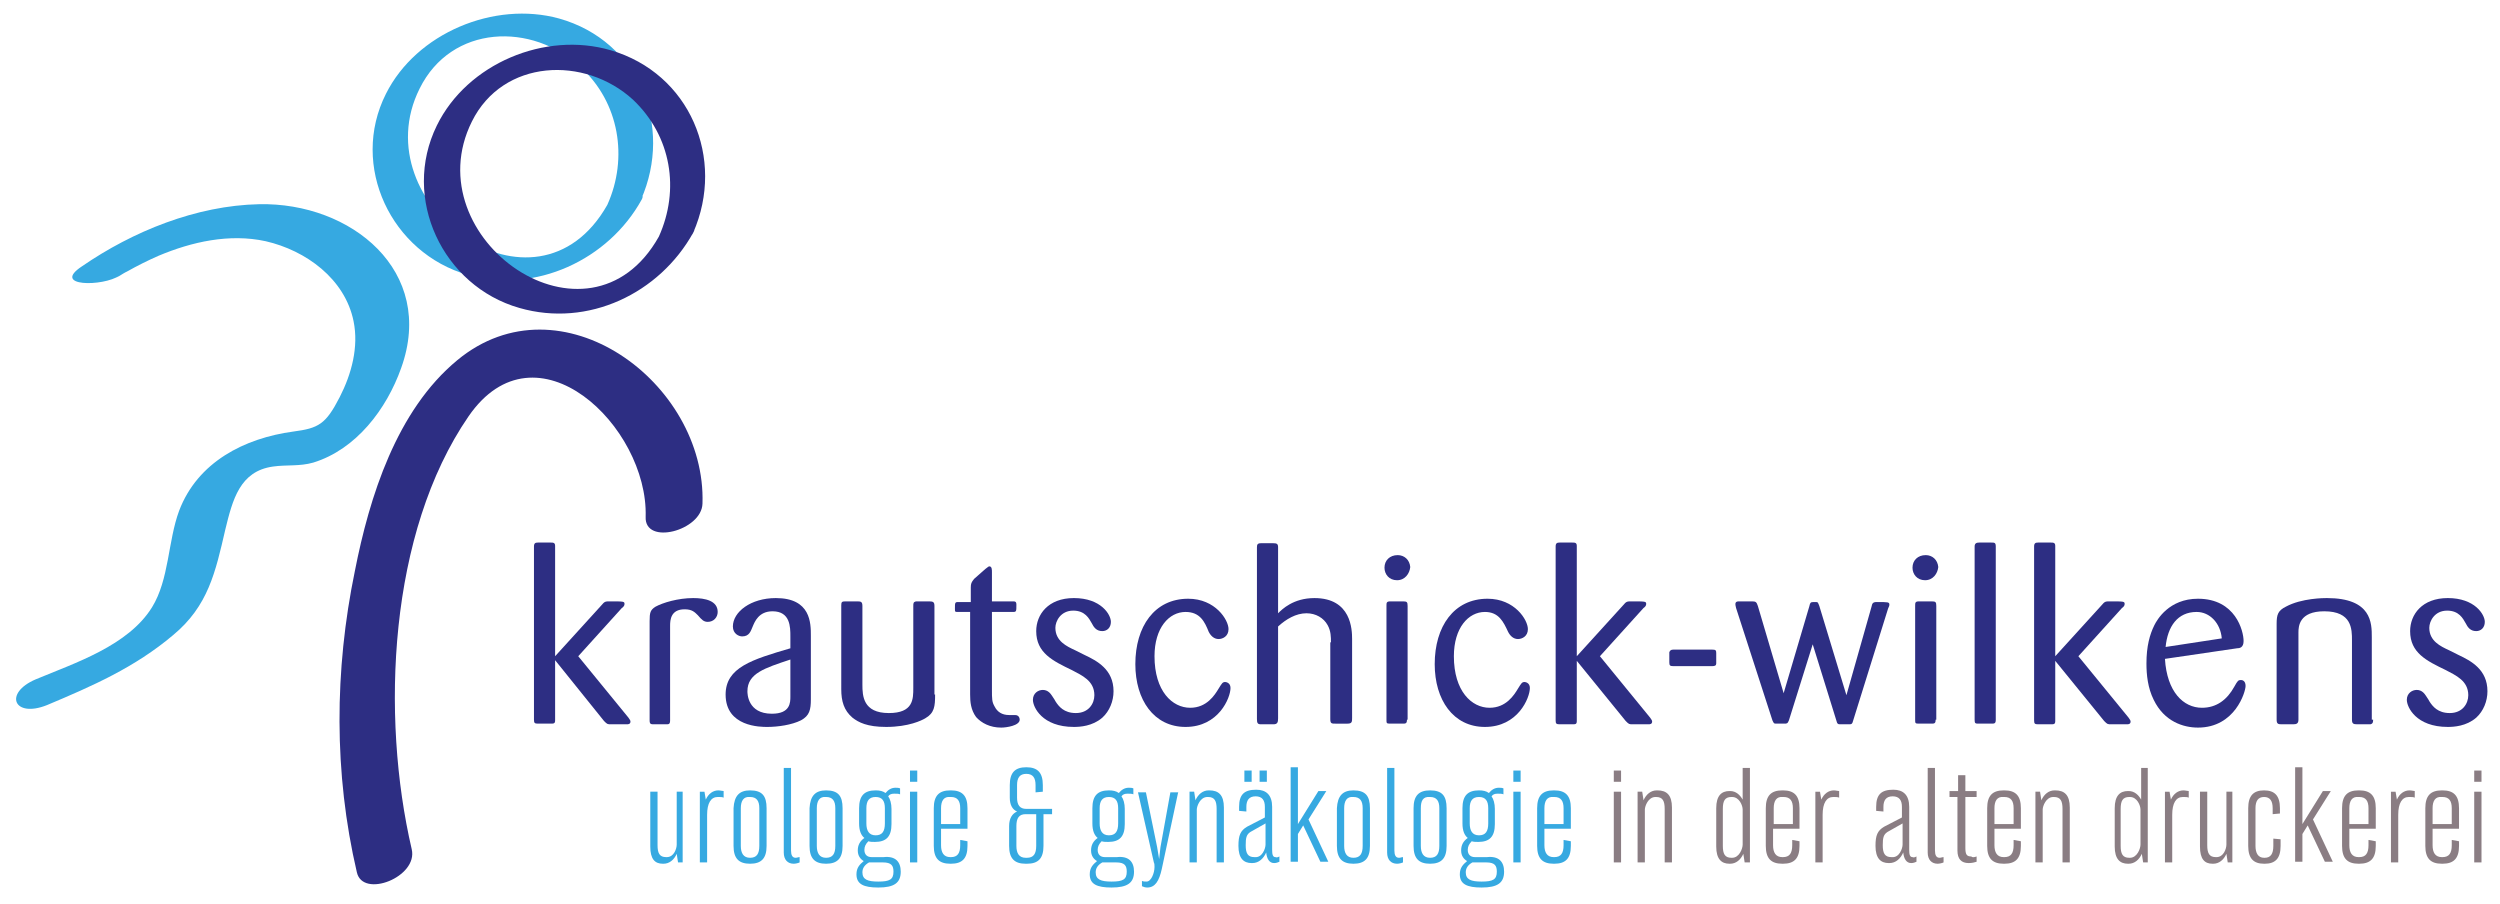 <?xml version="1.0" encoding="utf-8"?>
<!-- Generator: Adobe Illustrator 22.1.0, SVG Export Plug-In . SVG Version: 6.00 Build 0)  -->
<svg version="1.1" id="Ebene_1" xmlns="http://www.w3.org/2000/svg" xmlns:xlink="http://www.w3.org/1999/xlink" x="0px" y="0px"
	 viewBox="0 0 378.3 136.8" style="enable-background:new 0 0 378.3 136.8;" xml:space="preserve">
<style type="text/css">
	.st0{fill:#2D2E83;}
	.st1{fill:#36A9E1;}
	.st2{fill:#8A7D83;}
</style>
<g>
	<path class="st0" d="M106.3,76.2c0.6-18.3-21.5-34.6-37.1-21.7C60,62.1,55.9,75.2,53.7,86.4c-3.1,15-3.2,30.6,0.3,45.6
		c0.9,4,9.3,0.7,8.3-3.5c-4.7-20.2-3.5-47.9,8.6-65.5c10.2-14.8,27.2,1.5,26.8,15.2C97.5,82.6,106.2,80.3,106.3,76.2L106.3,76.2z"/>
	<path class="st1" d="M18.1,41.7c-1.3,0.9,0.6-0.4,1.1-0.6c1.6-0.9,3.2-1.7,4.8-2.4c5-2.1,10.7-3.4,16.2-2.2
		c6.1,1.4,12,5.7,13.3,12.1c0.8,3.9-0.3,8-2.1,11.5c-2.1,4.1-3.2,4.7-7,5.2c-7.4,1-14.5,4.6-17.3,12c-1.7,4.6-1.5,10.4-4.1,14.6
		c-3.6,5.8-11.6,8.4-17.6,10.9c-4.9,2.1-3.3,5.9,1.7,3.9c6.9-2.9,13.3-5.7,19.1-10.6c5.3-4.4,6.4-9.5,7.9-16
		c1.1-4.5,2.2-8.8,7.2-9.5c2.1-0.3,4,0,6.1-0.6c6.5-2,11.1-8.1,13.3-14.3c5.3-14.7-7.6-25.1-21.5-24.8c-9.5,0.2-19.1,4.1-26.8,9.4
		C7.7,43.4,15.6,43.4,18.1,41.7L18.1,41.7z"/>
	<path class="st1" d="M91.9,31c-10.8,19.1-37.2,0-28.4-17.6c4.8-9.7,17-10.1,24.4-3.2C93.7,15.5,95.1,23.9,91.9,31
		c-1,2.2,4.5,0.7,5.1-0.8c4.9-11.1-0.3-24-12.4-27.4C74.8,0.1,63,5,58.4,14.2c-5.5,10.9,0.8,24.1,12.4,27.4
		c10.2,2.9,21.3-2.3,26.3-11.4C98.2,28.2,92.8,29.6,91.9,31z"/>
	<path class="st0" d="M99.7,35.8c-10.6,18.9-37.1,0.3-28.3-17.4c4.7-9.5,17.1-10,24.4-3.3C101.6,20.6,102.9,28.7,99.7,35.8
		c-1.1,2.4,4.5,1.2,5.2-0.6c4.9-11.2-0.5-24.1-12.5-27.6c-9.9-2.9-21.7,2-26.3,11.4C60.7,30,67,43.3,78.6,46.6
		c10.4,3,21.2-2.2,26.3-11.4C106.2,33,100.7,34.2,99.7,35.8z"/>
</g>
<g>
	<path class="st1" d="M103.3,119.8v10.7h-0.7l-0.2-1.3c-0.4,0.9-1.1,1.5-2,1.5h-0.1c-1.2,0-1.9-0.7-1.9-2.6v-8.3h1.1v8.1
		c0,1.2,0.3,1.8,1.3,1.8h0.1c1.1,0,1.5-1.3,1.5-1.9v-8H103.3z"/>
	<path class="st1" d="M109.5,119.7v1c-0.2-0.1-0.5-0.1-0.8-0.1h-0.1c-1,0-1.6,0.9-1.6,2.7v7.2h-1.1v-10.7h0.7l0.2,1.2
		c0.4-0.9,1.1-1.4,1.9-1.4h0C109,119.6,109.3,119.7,109.5,119.7z"/>
	<path class="st1" d="M113.5,119.6L113.5,119.6c1.8,0,2.5,0.8,2.5,2.7v5.7c0,1.9-0.8,2.7-2.5,2.7h0c-1.7,0-2.5-0.8-2.5-2.7v-5.7
		C111.1,120.4,111.9,119.6,113.5,119.6z M112.1,122.3v5.7c0,1.1,0.4,1.8,1.4,1.8h0c1,0,1.4-0.6,1.4-1.8v-5.7c0-1.1-0.4-1.7-1.4-1.7
		h0C112.5,120.5,112.1,121.2,112.1,122.3z"/>
	<path class="st1" d="M121,130.5c-0.2,0.1-0.6,0.2-0.9,0.2c-0.9,0-1.5-0.6-1.5-1.7v-12.8h1.1v12.5c0,0.7,0.2,1.1,0.7,1.1
		c0.2,0,0.4-0.1,0.6-0.1V130.5z"/>
	<path class="st1" d="M125,119.6L125,119.6c1.8,0,2.5,0.8,2.5,2.7v5.7c0,1.9-0.8,2.7-2.5,2.7h0c-1.7,0-2.5-0.8-2.5-2.7v-5.7
		C122.6,120.4,123.4,119.6,125,119.6z M123.6,122.3v5.7c0,1.1,0.4,1.8,1.4,1.8h0c1,0,1.4-0.6,1.4-1.8v-5.7c0-1.1-0.4-1.7-1.4-1.7h0
		C124,120.5,123.6,121.2,123.6,122.3z"/>
	<path class="st1" d="M136.3,131.9c0,1.7-1,2.4-3.4,2.4c-2.2,0-3.3-0.5-3.3-2c0-1,0.5-1.5,1.1-2c-0.5-0.3-0.9-0.8-0.9-1.6
		c0-0.8,0.3-1.4,1-1.9c-0.5-0.4-0.8-1.1-0.8-2.2v-2.3c0-1.9,0.8-2.7,2.5-2.7h0c0.6,0,1.1,0.1,1.5,0.4c0.4-0.5,0.9-0.8,1.5-0.8h0
		c0.2,0,0.5,0,0.7,0.1v0.9c-0.2-0.1-0.5-0.1-0.8-0.1h-0.1c-0.4,0-0.7,0.1-0.9,0.4c0.3,0.4,0.5,1.1,0.5,1.9v2.3
		c0,1.9-0.8,2.7-2.5,2.7h0c-0.4,0-0.7,0-1-0.1c-0.4,0.4-0.6,0.8-0.6,1.3c0,0.7,0.4,1.1,1.1,1.1h1.8
		C135.5,129.5,136.3,130.4,136.3,131.9z M135.2,131.9c0-0.9-0.3-1.4-1.6-1.4h-2.1c-0.7,0.4-1,0.9-1,1.5c0,1.1,0.8,1.4,2.4,1.4
		C134.6,133.4,135.2,133.1,135.2,131.9z M131.1,124.6c0,1.1,0.4,1.8,1.4,1.8h0c1,0,1.4-0.6,1.4-1.8v-2.3c0-1.1-0.4-1.7-1.4-1.7h0
		c-1,0-1.4,0.6-1.4,1.7V124.6z"/>
	<path class="st1" d="M138.8,116.6v1.7h-1.1v-1.7H138.8z M138.8,119.8v10.7h-1.1v-10.7H138.8z"/>
	<path class="st1" d="M146.4,127.3l0,0.7c0,1.9-0.8,2.7-2.5,2.7h-0.1c-1.7,0-2.5-0.8-2.5-2.7v-5.7c0-1.9,0.8-2.7,2.5-2.7h0.1
		c1.7,0,2.5,0.8,2.5,2.7v3.1h-4v2.5c0,1.1,0.4,1.8,1.4,1.8h0.1c1,0,1.4-0.6,1.4-1.8l0-0.8L146.4,127.3z M142.4,122.3v2.4h2.9v-2.4
		c0-1.1-0.4-1.7-1.4-1.7h-0.1C142.8,120.5,142.4,121.2,142.4,122.3z"/>
	<path class="st1" d="M159.2,123.2h-1.3v4.8c0,1.9-0.8,2.7-2.5,2.7h-0.2c-1.7,0-2.5-0.8-2.5-2.7v-3c0-1.2,0.5-1.9,1.2-2.2
		c-0.7-0.3-1.1-1-1.1-2.1v-1.9c0-1.9,0.8-2.7,2.5-2.7h0c1.7,0,2.5,0.8,2.5,2.7v1l-1.1,0.1v-1.1c0-1.1-0.4-1.7-1.4-1.7h0
		c-1,0-1.4,0.6-1.4,1.7v1.9c0,1.1,0.4,1.7,1.4,1.7h3.9V123.2z M156.8,123.2h-1.6c-1,0-1.4,0.6-1.4,1.8v3c0,1.1,0.4,1.8,1.4,1.8h0.2
		c1,0,1.4-0.6,1.4-1.8V123.2z"/>
	<path class="st1" d="M171.6,131.9c0,1.7-1,2.4-3.4,2.4c-2.2,0-3.3-0.5-3.3-2c0-1,0.5-1.5,1.1-2c-0.5-0.3-0.9-0.8-0.9-1.6
		c0-0.8,0.3-1.4,1-1.9c-0.5-0.4-0.8-1.1-0.8-2.2v-2.3c0-1.9,0.8-2.7,2.5-2.7h0c0.6,0,1.1,0.1,1.5,0.4c0.4-0.5,0.9-0.8,1.5-0.8h0
		c0.2,0,0.5,0,0.7,0.1v0.9c-0.2-0.1-0.5-0.1-0.8-0.1h-0.1c-0.4,0-0.7,0.1-0.9,0.4c0.3,0.4,0.5,1.1,0.5,1.9v2.3
		c0,1.9-0.8,2.7-2.5,2.7h0c-0.4,0-0.7,0-1-0.1c-0.4,0.4-0.6,0.8-0.6,1.3c0,0.7,0.4,1.1,1.1,1.1h1.8
		C170.8,129.5,171.6,130.4,171.6,131.9z M170.5,131.9c0-0.9-0.3-1.4-1.6-1.4h-2.1c-0.7,0.4-1,0.9-1,1.5c0,1.1,0.8,1.4,2.4,1.4
		C169.9,133.4,170.5,133.1,170.5,131.9z M166.4,124.6c0,1.1,0.4,1.8,1.4,1.8h0c1,0,1.4-0.6,1.4-1.8v-2.3c0-1.1-0.4-1.7-1.4-1.7h0
		c-1,0-1.4,0.6-1.4,1.7V124.6z"/>
	<path class="st1" d="M178.3,119.8l-2.5,11.7c-0.4,1.8-1,2.8-2.2,2.8c-0.3,0-0.6-0.1-0.8-0.2v-0.8c0.2,0.1,0.5,0.1,0.7,0.1
		c0.7,0,1.2-1.3,1.2-2.2c0-0.3,0-0.5-0.1-0.7l-2.4-10.6h1.2l1.7,8.3l0.3,1.8l0.2-1.8l1.5-8.3H178.3z"/>
	<path class="st1" d="M185.2,122.2v8.3h-1.1v-8.1c0-1.2-0.3-1.8-1.3-1.8h-0.1c-1.1,0-1.6,1.4-1.6,1.9v8h-1.1v-10.7h0.7l0.2,1.3
		c0.4-0.9,1.1-1.5,2-1.5h0.1C184.4,119.6,185.2,120.3,185.2,122.2z"/>
	<path class="st1" d="M193.6,129.6v0.8c-0.2,0.1-0.5,0.2-0.8,0.2c-0.7,0-1.1-0.6-1.2-1.6c-0.4,0.9-1.1,1.6-2.1,1.6h-0.1
		c-1.2,0-2-0.7-2-2.6c0-1.6,0.3-2.3,1.3-2.9l2.7-1.4v-1.6c0-1-0.4-1.6-1.4-1.6h0c-1,0-1.4,0.6-1.4,1.6v0.7l-1.1-0.1v-0.6
		c0-1.9,0.8-2.6,2.6-2.6h0c1.5,0,2.4,0.8,2.4,2.6v6.5c0,0.7,0.1,1.1,0.5,1.1C193.2,129.8,193.4,129.7,193.6,129.6z M189.4,118.3
		h-1.1v-1.7h1.1V118.3z M191.5,127.8v-3.2l-2.3,1.3c-0.6,0.4-0.7,0.9-0.7,2c0,1.2,0.3,1.8,1.3,1.8h0.1
		C191,129.8,191.5,128.4,191.5,127.8z M191.7,118.3h-1.1v-1.7h1.1V118.3z"/>
	<path class="st1" d="M197.2,124.9l-0.8,1.3l0,4.2h-1.1v-14.3h1.1l0,8.6l3.1-5h1.2l-2.7,4.3l3,6.4h-1.2L197.2,124.9z"/>
	<path class="st1" d="M204.8,119.6L204.8,119.6c1.8,0,2.5,0.8,2.5,2.7v5.7c0,1.9-0.8,2.7-2.5,2.7h0c-1.7,0-2.5-0.8-2.5-2.7v-5.7
		C202.4,120.4,203.2,119.6,204.8,119.6z M203.4,122.3v5.7c0,1.1,0.4,1.8,1.4,1.8h0c1,0,1.4-0.6,1.4-1.8v-5.7c0-1.1-0.4-1.7-1.4-1.7
		h0C203.8,120.5,203.4,121.2,203.4,122.3z"/>
	<path class="st1" d="M212.3,130.5c-0.2,0.1-0.6,0.2-0.9,0.2c-0.9,0-1.5-0.6-1.5-1.7v-12.8h1.1v12.5c0,0.7,0.2,1.1,0.7,1.1
		c0.2,0,0.4-0.1,0.6-0.1V130.5z"/>
	<path class="st1" d="M216.4,119.6L216.4,119.6c1.8,0,2.5,0.8,2.5,2.7v5.7c0,1.9-0.8,2.7-2.5,2.7h0c-1.7,0-2.5-0.8-2.5-2.7v-5.7
		C213.9,120.4,214.7,119.6,216.4,119.6z M215,122.3v5.7c0,1.1,0.4,1.8,1.4,1.8h0c1,0,1.4-0.6,1.4-1.8v-5.7c0-1.1-0.4-1.7-1.4-1.7h0
		C215.3,120.5,215,121.2,215,122.3z"/>
	<path class="st1" d="M227.6,131.9c0,1.7-1,2.4-3.4,2.4c-2.2,0-3.3-0.5-3.3-2c0-1,0.5-1.5,1.1-2c-0.5-0.3-0.9-0.8-0.9-1.6
		c0-0.8,0.3-1.4,1-1.9c-0.5-0.4-0.8-1.1-0.8-2.2v-2.3c0-1.9,0.8-2.7,2.5-2.7h0c0.6,0,1.1,0.1,1.5,0.4c0.4-0.5,0.9-0.8,1.5-0.8h0
		c0.2,0,0.5,0,0.7,0.1v0.9c-0.2-0.1-0.5-0.1-0.8-0.1h-0.1c-0.4,0-0.7,0.1-0.9,0.4c0.3,0.4,0.5,1.1,0.5,1.9v2.3
		c0,1.9-0.8,2.7-2.5,2.7h0c-0.4,0-0.7,0-1-0.1c-0.4,0.4-0.6,0.8-0.6,1.3c0,0.7,0.4,1.1,1.1,1.1h1.8
		C226.8,129.5,227.6,130.4,227.6,131.9z M226.5,131.9c0-0.9-0.3-1.4-1.6-1.4h-2.1c-0.7,0.4-1,0.9-1,1.5c0,1.1,0.8,1.4,2.4,1.4
		C225.9,133.4,226.5,133.1,226.5,131.9z M222.4,124.6c0,1.1,0.4,1.8,1.4,1.8h0c1,0,1.4-0.6,1.4-1.8v-2.3c0-1.1-0.4-1.7-1.4-1.7h0
		c-1,0-1.4,0.6-1.4,1.7V124.6z"/>
	<path class="st1" d="M230.1,116.6v1.7H229v-1.7H230.1z M230.1,119.8v10.7H229v-10.7H230.1z"/>
	<path class="st1" d="M237.7,127.3l0,0.7c0,1.9-0.8,2.7-2.5,2.7h-0.1c-1.7,0-2.5-0.8-2.5-2.7v-5.7c0-1.9,0.8-2.7,2.5-2.7h0.1
		c1.7,0,2.5,0.8,2.5,2.7v3.1h-4v2.5c0,1.1,0.4,1.8,1.4,1.8h0.1c1,0,1.4-0.6,1.4-1.8l0-0.8L237.7,127.3z M233.7,122.3v2.4h2.9v-2.4
		c0-1.1-0.4-1.7-1.4-1.7h-0.1C234.1,120.5,233.7,121.2,233.7,122.3z"/>
	<path class="st2" d="M245.3,116.6v1.7h-1.1v-1.7H245.3z M245.3,119.8v10.7h-1.1v-10.7H245.3z"/>
	<path class="st2" d="M253,122.2v8.3h-1.1v-8.1c0-1.2-0.3-1.8-1.3-1.8h-0.1c-1.1,0-1.6,1.4-1.6,1.9v8h-1.1v-10.7h0.7l0.2,1.3
		c0.4-0.9,1.1-1.5,2-1.5h0.1C252.2,119.6,253,120.3,253,122.2z"/>
	<path class="st2" d="M264.8,116.2v14.3H264l-0.2-1.3c-0.4,0.9-1.1,1.5-2,1.5h-0.1c-1.2,0-2-0.7-2-2.6v-5.8c0-1.9,0.8-2.6,2-2.6h0.1
		c0.9,0,1.5,0.6,1.9,1.3v-4.8H264.8z M263.7,127.8v-5.3c0-0.6-0.5-1.9-1.6-1.9h-0.1c-1,0-1.3,0.6-1.3,1.8v5.6c0,1.2,0.3,1.8,1.3,1.8
		h0.1C263.2,129.8,263.7,128.4,263.7,127.8z"/>
	<path class="st2" d="M272.3,127.3l0,0.7c0,1.9-0.8,2.7-2.5,2.7h-0.1c-1.7,0-2.5-0.8-2.5-2.7v-5.7c0-1.9,0.8-2.7,2.5-2.7h0.1
		c1.7,0,2.5,0.8,2.5,2.7v3.1h-4v2.5c0,1.1,0.4,1.8,1.4,1.8h0.1c1,0,1.4-0.6,1.4-1.8l0-0.8L272.3,127.3z M268.4,122.3v2.4h2.9v-2.4
		c0-1.1-0.4-1.7-1.4-1.7h-0.1C268.8,120.5,268.4,121.2,268.4,122.3z"/>
	<path class="st2" d="M278.3,119.7v1c-0.2-0.1-0.5-0.1-0.8-0.1h-0.1c-1,0-1.6,0.9-1.6,2.7v7.2h-1.1v-10.7h0.7l0.2,1.2
		c0.4-0.9,1.1-1.4,1.9-1.4h0C277.8,119.6,278.1,119.7,278.3,119.7z"/>
	<path class="st2" d="M290,129.6v0.8c-0.2,0.1-0.5,0.2-0.8,0.2c-0.7,0-1.1-0.6-1.2-1.6c-0.4,0.9-1.1,1.6-2.1,1.6h-0.1
		c-1.2,0-2-0.7-2-2.6c0-1.6,0.3-2.3,1.3-2.9l2.7-1.4v-1.6c0-1-0.4-1.6-1.4-1.6h0c-1,0-1.4,0.6-1.4,1.6v0.7l-1.1-0.1v-0.6
		c0-1.9,0.8-2.6,2.6-2.6h0c1.5,0,2.4,0.8,2.4,2.6v6.5c0,0.7,0.1,1.1,0.5,1.1C289.6,129.8,289.8,129.7,290,129.6z M287.9,127.8v-3.2
		l-2.3,1.3c-0.6,0.4-0.7,0.9-0.7,2c0,1.2,0.3,1.8,1.3,1.8h0.1C287.4,129.8,287.9,128.4,287.9,127.8z"/>
	<path class="st2" d="M294.1,130.5c-0.2,0.1-0.6,0.2-0.9,0.2c-0.9,0-1.5-0.6-1.5-1.7v-12.8h1.1v12.5c0,0.7,0.2,1.1,0.7,1.1
		c0.2,0,0.4-0.1,0.6-0.1V130.5z"/>
	<path class="st2" d="M299.1,129.6v0.8c-0.3,0.1-0.7,0.2-1.2,0.2c-1.1,0-1.7-0.6-1.7-1.9v-8.1H295v-0.9h1.3v-2.4h1.1v2.4h1.7v0.9
		h-1.7v7.7c0,1,0.2,1.3,0.9,1.3C298.5,129.8,298.8,129.7,299.1,129.6z"/>
	<path class="st2" d="M305.8,127.3l0,0.7c0,1.9-0.8,2.7-2.5,2.7h-0.1c-1.7,0-2.5-0.8-2.5-2.7v-5.7c0-1.9,0.8-2.7,2.5-2.7h0.1
		c1.7,0,2.5,0.8,2.5,2.7v3.1h-4v2.5c0,1.1,0.4,1.8,1.4,1.8h0.1c1,0,1.4-0.6,1.4-1.8l0-0.8L305.8,127.3z M301.8,122.3v2.4h2.9v-2.4
		c0-1.1-0.4-1.7-1.4-1.7h-0.1C302.2,120.5,301.8,121.2,301.8,122.3z"/>
	<path class="st2" d="M313.2,122.2v8.3h-1.1v-8.1c0-1.2-0.3-1.8-1.3-1.8h-0.1c-1.1,0-1.6,1.4-1.6,1.9v8h-1.1v-10.7h0.7l0.2,1.3
		c0.4-0.9,1.1-1.5,2-1.5h0.1C312.4,119.6,313.2,120.3,313.2,122.2z"/>
	<path class="st2" d="M325,116.2v14.3h-0.7l-0.2-1.3c-0.4,0.9-1.1,1.5-2,1.5h-0.1c-1.2,0-2-0.7-2-2.6v-5.8c0-1.9,0.8-2.6,2-2.6h0.1
		c0.9,0,1.5,0.6,1.9,1.3v-4.8H325z M323.9,127.8v-5.3c0-0.6-0.5-1.9-1.6-1.9h-0.1c-1,0-1.3,0.6-1.3,1.8v5.6c0,1.2,0.3,1.8,1.3,1.8
		h0.1C323.4,129.8,323.9,128.4,323.9,127.8z"/>
	<path class="st2" d="M331.2,119.7v1c-0.2-0.1-0.5-0.1-0.8-0.1h-0.1c-1,0-1.6,0.9-1.6,2.7v7.2h-1.1v-10.7h0.7l0.2,1.2
		c0.4-0.9,1.1-1.4,1.9-1.4h0C330.7,119.6,331,119.7,331.2,119.7z"/>
	<path class="st2" d="M337.8,119.8v10.7h-0.7l-0.2-1.3c-0.4,0.9-1.1,1.5-2,1.5h-0.1c-1.2,0-1.9-0.7-1.9-2.6v-8.3h1.1v8.1
		c0,1.2,0.3,1.8,1.3,1.8h0.1c1.1,0,1.5-1.3,1.5-1.9v-8H337.8z"/>
	<path class="st2" d="M345.1,128c0,1.9-0.8,2.7-2.4,2.7h-0.1c-1.6,0-2.4-0.8-2.4-2.7v-5.7c0-1.9,0.8-2.7,2.4-2.7h0
		c1.6,0,2.4,0.8,2.4,2.7v0.8l-1.1,0.1v-0.9c0-1.1-0.4-1.7-1.3-1.7h0c-0.9,0-1.3,0.6-1.3,1.7v5.7c0,1.1,0.4,1.8,1.3,1.8h0.1
		c0.9,0,1.3-0.6,1.3-1.8v-1.1l1.1,0.1V128z"/>
	<path class="st2" d="M349.2,124.9l-0.8,1.3l0,4.2h-1.1v-14.3h1.1l0,8.6l3.1-5h1.2l-2.7,4.3l3,6.4h-1.2L349.2,124.9z"/>
	<path class="st2" d="M359.5,127.3l0,0.7c0,1.9-0.8,2.7-2.5,2.7h-0.1c-1.7,0-2.5-0.8-2.5-2.7v-5.7c0-1.9,0.8-2.7,2.5-2.7h0.1
		c1.7,0,2.5,0.8,2.5,2.7v3.1h-4v2.5c0,1.1,0.4,1.8,1.4,1.8h0.1c1,0,1.4-0.6,1.4-1.8l0-0.8L359.5,127.3z M355.5,122.3v2.4h2.9v-2.4
		c0-1.1-0.4-1.7-1.4-1.7h-0.1C355.9,120.5,355.5,121.2,355.5,122.3z"/>
	<path class="st2" d="M365.4,119.7v1c-0.2-0.1-0.5-0.1-0.8-0.1h-0.1c-1,0-1.6,0.9-1.6,2.7v7.2h-1.1v-10.7h0.7l0.2,1.2
		c0.4-0.9,1.1-1.4,1.9-1.4h0C364.9,119.6,365.3,119.7,365.4,119.7z"/>
	<path class="st2" d="M372.1,127.3l0,0.7c0,1.9-0.8,2.7-2.5,2.7h-0.1c-1.7,0-2.5-0.8-2.5-2.7v-5.7c0-1.9,0.8-2.7,2.5-2.7h0.1
		c1.7,0,2.5,0.8,2.5,2.7v3.1h-4v2.5c0,1.1,0.4,1.8,1.4,1.8h0.1c1,0,1.4-0.6,1.4-1.8l0-0.8L372.1,127.3z M368.1,122.3v2.4h2.9v-2.4
		c0-1.1-0.4-1.7-1.4-1.7h-0.1C368.5,120.5,368.1,121.2,368.1,122.3z"/>
	<path class="st2" d="M375.5,116.6v1.7h-1.1v-1.7H375.5z M375.5,119.8v10.7h-1.1v-10.7H375.5z"/>
</g>
<g>
	<path class="st0" d="M87.5,99.3l7.6,9.3c0.2,0.3,0.3,0.4,0.3,0.6c0,0.4-0.4,0.4-0.5,0.4h-2.4c-0.6,0-0.6,0-1.1-0.5L84,99.9v9.1
		c0,0.5-0.2,0.5-0.7,0.5h-1.9c-0.5,0-0.6-0.1-0.6-0.6V82.7c0-0.5,0.2-0.6,0.6-0.6h1.9c0.4,0,0.7,0,0.7,0.5v16.7l7-7.7
		c0.5-0.6,0.6-0.6,1.3-0.6c2.1,0,2.2,0,2.2,0.4c0,0.2-0.1,0.4-0.4,0.6L87.5,99.3z"/>
	<path class="st0" d="M101.4,109c0,0.6-0.2,0.6-0.6,0.6h-1.8c-0.5,0-0.7,0-0.7-0.6V94c0-1.3,0.1-1.7,0.9-2.2
		c1.1-0.6,3.4-1.3,5.7-1.3c1.8,0,3.7,0.4,3.7,2.1c0,0.8-0.6,1.5-1.5,1.5c-0.6,0-0.9-0.3-1.5-1c-0.5-0.5-0.9-0.9-2-0.9
		c-2.1,0-2.2,1.6-2.2,2.5V109z"/>
	<path class="st0" d="M122.7,105.8c0,1.6-0.2,2.5-1.5,3.2c-1.4,0.7-3.5,1-5.1,1c-1,0-6.3,0-6.3-4.9c0-4.1,4-5.3,9.8-7v-1.8
		c0-1.4,0-3.8-2.7-3.8c-2.1,0-2.7,1.6-3,2.3c-0.3,0.7-0.5,1.5-1.6,1.5c-0.5,0-1.4-0.4-1.4-1.5c0-2.2,2.7-4.3,6.5-4.3
		c5.3,0,5.3,3.8,5.3,5.7V105.8z M119.6,99.8c-3.9,1.3-6.5,2.1-6.5,4.8c0,0.3,0,3.4,3.7,3.4c2.8,0,2.8-1.7,2.8-2.6V99.8z"/>
	<path class="st0" d="M141.5,105.1c0,1.8-0.1,2.8-1.5,3.6c-0.5,0.3-2.5,1.3-5.9,1.3c-2.9,0-4.2-0.7-5.1-1.4
		c-1.3-1.1-1.7-2.5-1.7-4.3V91.6c0-0.5,0.1-0.6,0.6-0.6h1.9c0.5,0,0.7,0.1,0.7,0.7v11.9c0,1.7,0.1,4.3,4,4.3c3.7,0,3.7-2.1,3.7-3.8
		V91.7c0-0.4,0-0.6,0.4-0.7c0.1,0,1.3,0,2,0c0.6,0,0.8,0.1,0.8,0.7V105.1z"/>
	<path class="st0" d="M150.1,92.6v11.7c0,1.5,0,1.9,0.4,2.6c0.4,0.8,1.1,1.3,2.2,1.3c0.1,0,0.8,0,0.9,0c0.6,0,0.7,0.5,0.7,0.7
		c0,0.9-2,1.2-2.8,1.2c-1.7,0-3-0.7-3.8-1.6c-0.8-1.1-0.9-2.3-0.9-3.4V92.6H145c-0.5,0-0.5,0-0.5-0.5c0-0.9,0-1,0.5-1h1.9v-2.2
		c0-0.6,0.1-0.8,0.5-1.3l1.7-1.5c0.4-0.3,0.5-0.4,0.6-0.4c0.4,0,0.4,0.5,0.4,0.9V91h3.1c0.4,0,0.6,0,0.6,0.5c0,1,0,1.1-0.5,1.1
		H150.1z"/>
	<path class="st0" d="M164.1,99.1c1.9,0.9,4.4,2.2,4.4,5.5c0,1.5-0.6,3-1.7,4c-1.5,1.3-3.4,1.4-4.3,1.4c-4.8,0-6.2-3-6.2-4.1
		c0-1,0.8-1.5,1.5-1.5c0.8,0,1.2,0.6,1.4,0.9c0.1,0.2,0.3,0.4,0.5,0.8c0.5,0.8,1.3,1.8,3.1,1.8c1.9,0,2.8-1.4,2.8-2.7
		c0-2.2-1.9-3-3.4-3.8c-2.9-1.4-5.4-2.6-5.4-5.9c0-2.5,1.8-5,5.7-5c4.1,0,5.6,2.5,5.6,3.6c0,0.9-0.6,1.4-1.3,1.4
		c-0.9,0-1.3-0.6-1.6-1.2c-0.4-0.7-1-1.9-2.8-1.9c-1.9,0-2.7,1.6-2.7,2.6c0,2,1.7,2.8,3,3.4L164.1,99.1z"/>
	<path class="st0" d="M179.4,92.6c-2.5,0-4.7,2.4-4.7,6.7c0,5.3,2.7,7.8,5.4,7.8c2.5,0,3.7-1.9,4.3-2.9c0.5-0.8,0.6-1,1-1
		c0.1,0,0.8,0.1,0.8,0.9c0,1.5-1.8,5.9-6.8,5.9c-4.8,0-7.6-4.1-7.6-9.5c0-5.7,2.9-9.9,8-9.9c4.1,0,6.1,3.2,6.1,4.6
		c0,1.1-0.9,1.5-1.5,1.5c-0.7,0-1.2-0.5-1.5-1.1C182.3,94.1,181.6,92.6,179.4,92.6z"/>
	<path class="st0" d="M201.4,97.2c0-0.8,0-1.7-0.5-2.6c-0.6-1.1-1.8-1.8-3.2-1.8c-1.6,0-3.1,0.9-4.3,2v13.9c0,0.6-0.1,0.9-0.7,0.9
		h-1.9c-0.5,0-0.6-0.2-0.6-0.8v-26c0-0.4,0.1-0.6,0.6-0.6h1.9c0.5,0,0.7,0.1,0.7,0.6v10c0.6-0.6,2.3-2.3,5.5-2.3
		c5.6,0,5.7,4.8,5.7,6.2v11.9c0,0.6,0,0.9-0.7,0.9h-1.8c-0.6,0-0.8,0-0.8-0.7V97.2z"/>
	<path class="st0" d="M211.4,87.8c-1.2,0-1.9-0.9-1.9-1.9c0-1.1,0.8-1.9,2-1.9c1,0,1.8,0.7,1.9,1.8
		C213.3,86.8,212.6,87.8,211.4,87.8z M212.9,108.9c0,0.6-0.2,0.6-0.7,0.6h-1.9c-0.5,0-0.5-0.1-0.5-0.6V91.7c0-0.5,0-0.7,0.6-0.7h1.9
		c0.6,0,0.7,0.1,0.7,0.7V108.9z"/>
	<path class="st0" d="M224.7,92.6c-2.5,0-4.7,2.4-4.7,6.7c0,5.3,2.7,7.8,5.4,7.8c2.5,0,3.7-1.9,4.3-2.9c0.5-0.8,0.6-1,1-1
		c0.1,0,0.8,0.1,0.8,0.9c0,1.5-1.8,5.9-6.8,5.9c-4.8,0-7.6-4.1-7.6-9.5c0-5.7,2.9-9.9,8-9.9c4.1,0,6.1,3.2,6.1,4.6
		c0,1.1-0.9,1.5-1.5,1.5c-0.7,0-1.2-0.5-1.5-1.1C227.5,94.1,226.8,92.6,224.7,92.6z"/>
	<path class="st0" d="M242.1,99.3l7.6,9.3c0.2,0.3,0.3,0.4,0.3,0.6c0,0.4-0.4,0.4-0.5,0.4h-2.4c-0.6,0-0.6,0-1.1-0.5l-7.4-9.1v9.1
		c0,0.5-0.2,0.5-0.7,0.5H236c-0.5,0-0.6-0.1-0.6-0.6V82.7c0-0.5,0.2-0.6,0.6-0.6h1.9c0.4,0,0.7,0,0.7,0.5v16.7l7-7.7
		c0.5-0.6,0.6-0.6,1.3-0.6c2.1,0,2.2,0,2.2,0.4c0,0.2-0.1,0.4-0.4,0.6L242.1,99.3z"/>
	<path class="st0" d="M259.1,98.3c0.5,0,0.6,0.1,0.6,0.5v1.6c0,0.3-0.2,0.4-0.6,0.4h-5.9c-0.5,0-0.6-0.1-0.6-0.6c0-0.5,0-1.4,0-1.5
		c0.1-0.3,0.3-0.4,0.6-0.4H259.1z"/>
	<path class="st0" d="M274.3,97.5l-3.6,11.5c-0.2,0.5-0.3,0.5-0.7,0.5h-1.3c-0.3,0-0.3-0.1-0.5-0.5l-5.5-17
		c-0.1-0.4-0.1-0.5-0.1-0.6c0-0.4,0.4-0.4,0.5-0.4h2c0.6,0,0.7,0.1,0.9,0.7l3.9,13.2l3.9-13.2c0-0.1,0.1-0.4,0.2-0.5
		c0.1-0.1,0.3-0.1,0.8-0.1c0.3,0,0.3,0.1,0.5,0.6l4.1,13.5l3.8-13.4c0.1-0.5,0.2-0.7,0.8-0.7c1.7,0,1.9,0,1.9,0.4
		c0,0.1,0,0.2-0.2,0.6l-5.3,17c-0.1,0.4-0.2,0.5-0.5,0.5h-1.5c-0.3,0-0.4-0.1-0.5-0.5L274.3,97.5z"/>
	<path class="st0" d="M291.3,87.8c-1.2,0-1.9-0.9-1.9-1.9c0-1.1,0.8-1.9,2-1.9c1,0,1.8,0.7,1.9,1.8
		C293.2,86.8,292.5,87.8,291.3,87.8z M292.9,108.9c0,0.6-0.2,0.6-0.7,0.6h-1.9c-0.5,0-0.5-0.1-0.5-0.6V91.7c0-0.5,0-0.7,0.6-0.7h1.9
		c0.6,0,0.7,0.1,0.7,0.7V108.9z"/>
	<path class="st0" d="M298.8,82.7c0-0.5,0.3-0.6,0.7-0.6h1.8c0.5,0,0.7,0,0.7,0.6v26.2c0,0.6-0.2,0.6-0.7,0.6h-1.8
		c-0.6,0-0.7,0-0.7-0.6V82.7z"/>
	<path class="st0" d="M314.5,99.3l7.6,9.3c0.2,0.3,0.3,0.4,0.3,0.6c0,0.4-0.4,0.4-0.5,0.4h-2.4c-0.6,0-0.6,0-1.1-0.5l-7.4-9.1v9.1
		c0,0.5-0.2,0.5-0.7,0.5h-1.9c-0.5,0-0.6-0.1-0.6-0.6V82.7c0-0.5,0.2-0.6,0.6-0.6h1.9c0.4,0,0.7,0,0.7,0.5v16.7l7-7.7
		c0.5-0.6,0.6-0.6,1.3-0.6c2.1,0,2.2,0,2.2,0.4c0,0.2-0.1,0.4-0.4,0.6L314.5,99.3z"/>
	<path class="st0" d="M327.6,99.7c0.3,5,2.8,7.4,5.6,7.4c2.2,0,3.8-1.2,4.9-3.2c0.5-0.9,0.6-1,1-1c0.2,0,0.7,0.1,0.7,0.9
		c0,0.9-1.6,6.3-7.2,6.3c-2.2,0-5.1-0.9-6.7-4.2c-0.9-1.8-1.1-3.8-1.1-5.5c0-2.6,0.5-4.4,1.2-5.8c0.4-0.8,2.2-4,6.6-4
		c5.7,0,6.9,4.9,6.9,6.4c0,1-0.6,1.1-1,1.1L327.6,99.7z M336.2,96.6c-0.2-2.3-1.8-4-3.8-4c-2.9,0-4.4,2.2-4.7,5.3L336.2,96.6z"/>
	<path class="st0" d="M359.1,108.9c0,0.3,0,0.6-0.4,0.7h-2c-0.6,0-0.8-0.1-0.8-0.7v-12c0-1.7,0-4.4-4.2-4.4c-3.8,0-3.9,2.3-3.9,3.2
		v13.2c0,0.6-0.3,0.7-0.8,0.7h-1.8c-0.5,0-0.7-0.1-0.7-0.7V94.4c0-1.4,0.2-2,1.4-2.6c2.4-1.3,5.8-1.3,6.2-1.3c6.8,0,6.8,3.8,6.8,5.9
		V108.9z"/>
	<path class="st0" d="M372,99.1c1.9,0.9,4.4,2.2,4.4,5.5c0,1.5-0.6,3-1.7,4c-1.5,1.3-3.4,1.4-4.3,1.4c-4.8,0-6.2-3-6.2-4.1
		c0-1,0.8-1.5,1.5-1.5c0.8,0,1.2,0.6,1.4,0.9c0.1,0.2,0.3,0.4,0.5,0.8c0.5,0.8,1.3,1.8,3.1,1.8c1.9,0,2.8-1.4,2.8-2.7
		c0-2.2-1.9-3-3.4-3.8c-2.9-1.4-5.4-2.6-5.4-5.9c0-2.5,1.8-5,5.7-5c4.1,0,5.6,2.5,5.6,3.6c0,0.9-0.6,1.4-1.3,1.4
		c-0.9,0-1.3-0.6-1.6-1.2c-0.4-0.7-1-1.9-2.8-1.9c-1.9,0-2.7,1.6-2.7,2.6c0,2,1.7,2.8,3,3.4L372,99.1z"/>
</g>
</svg>

